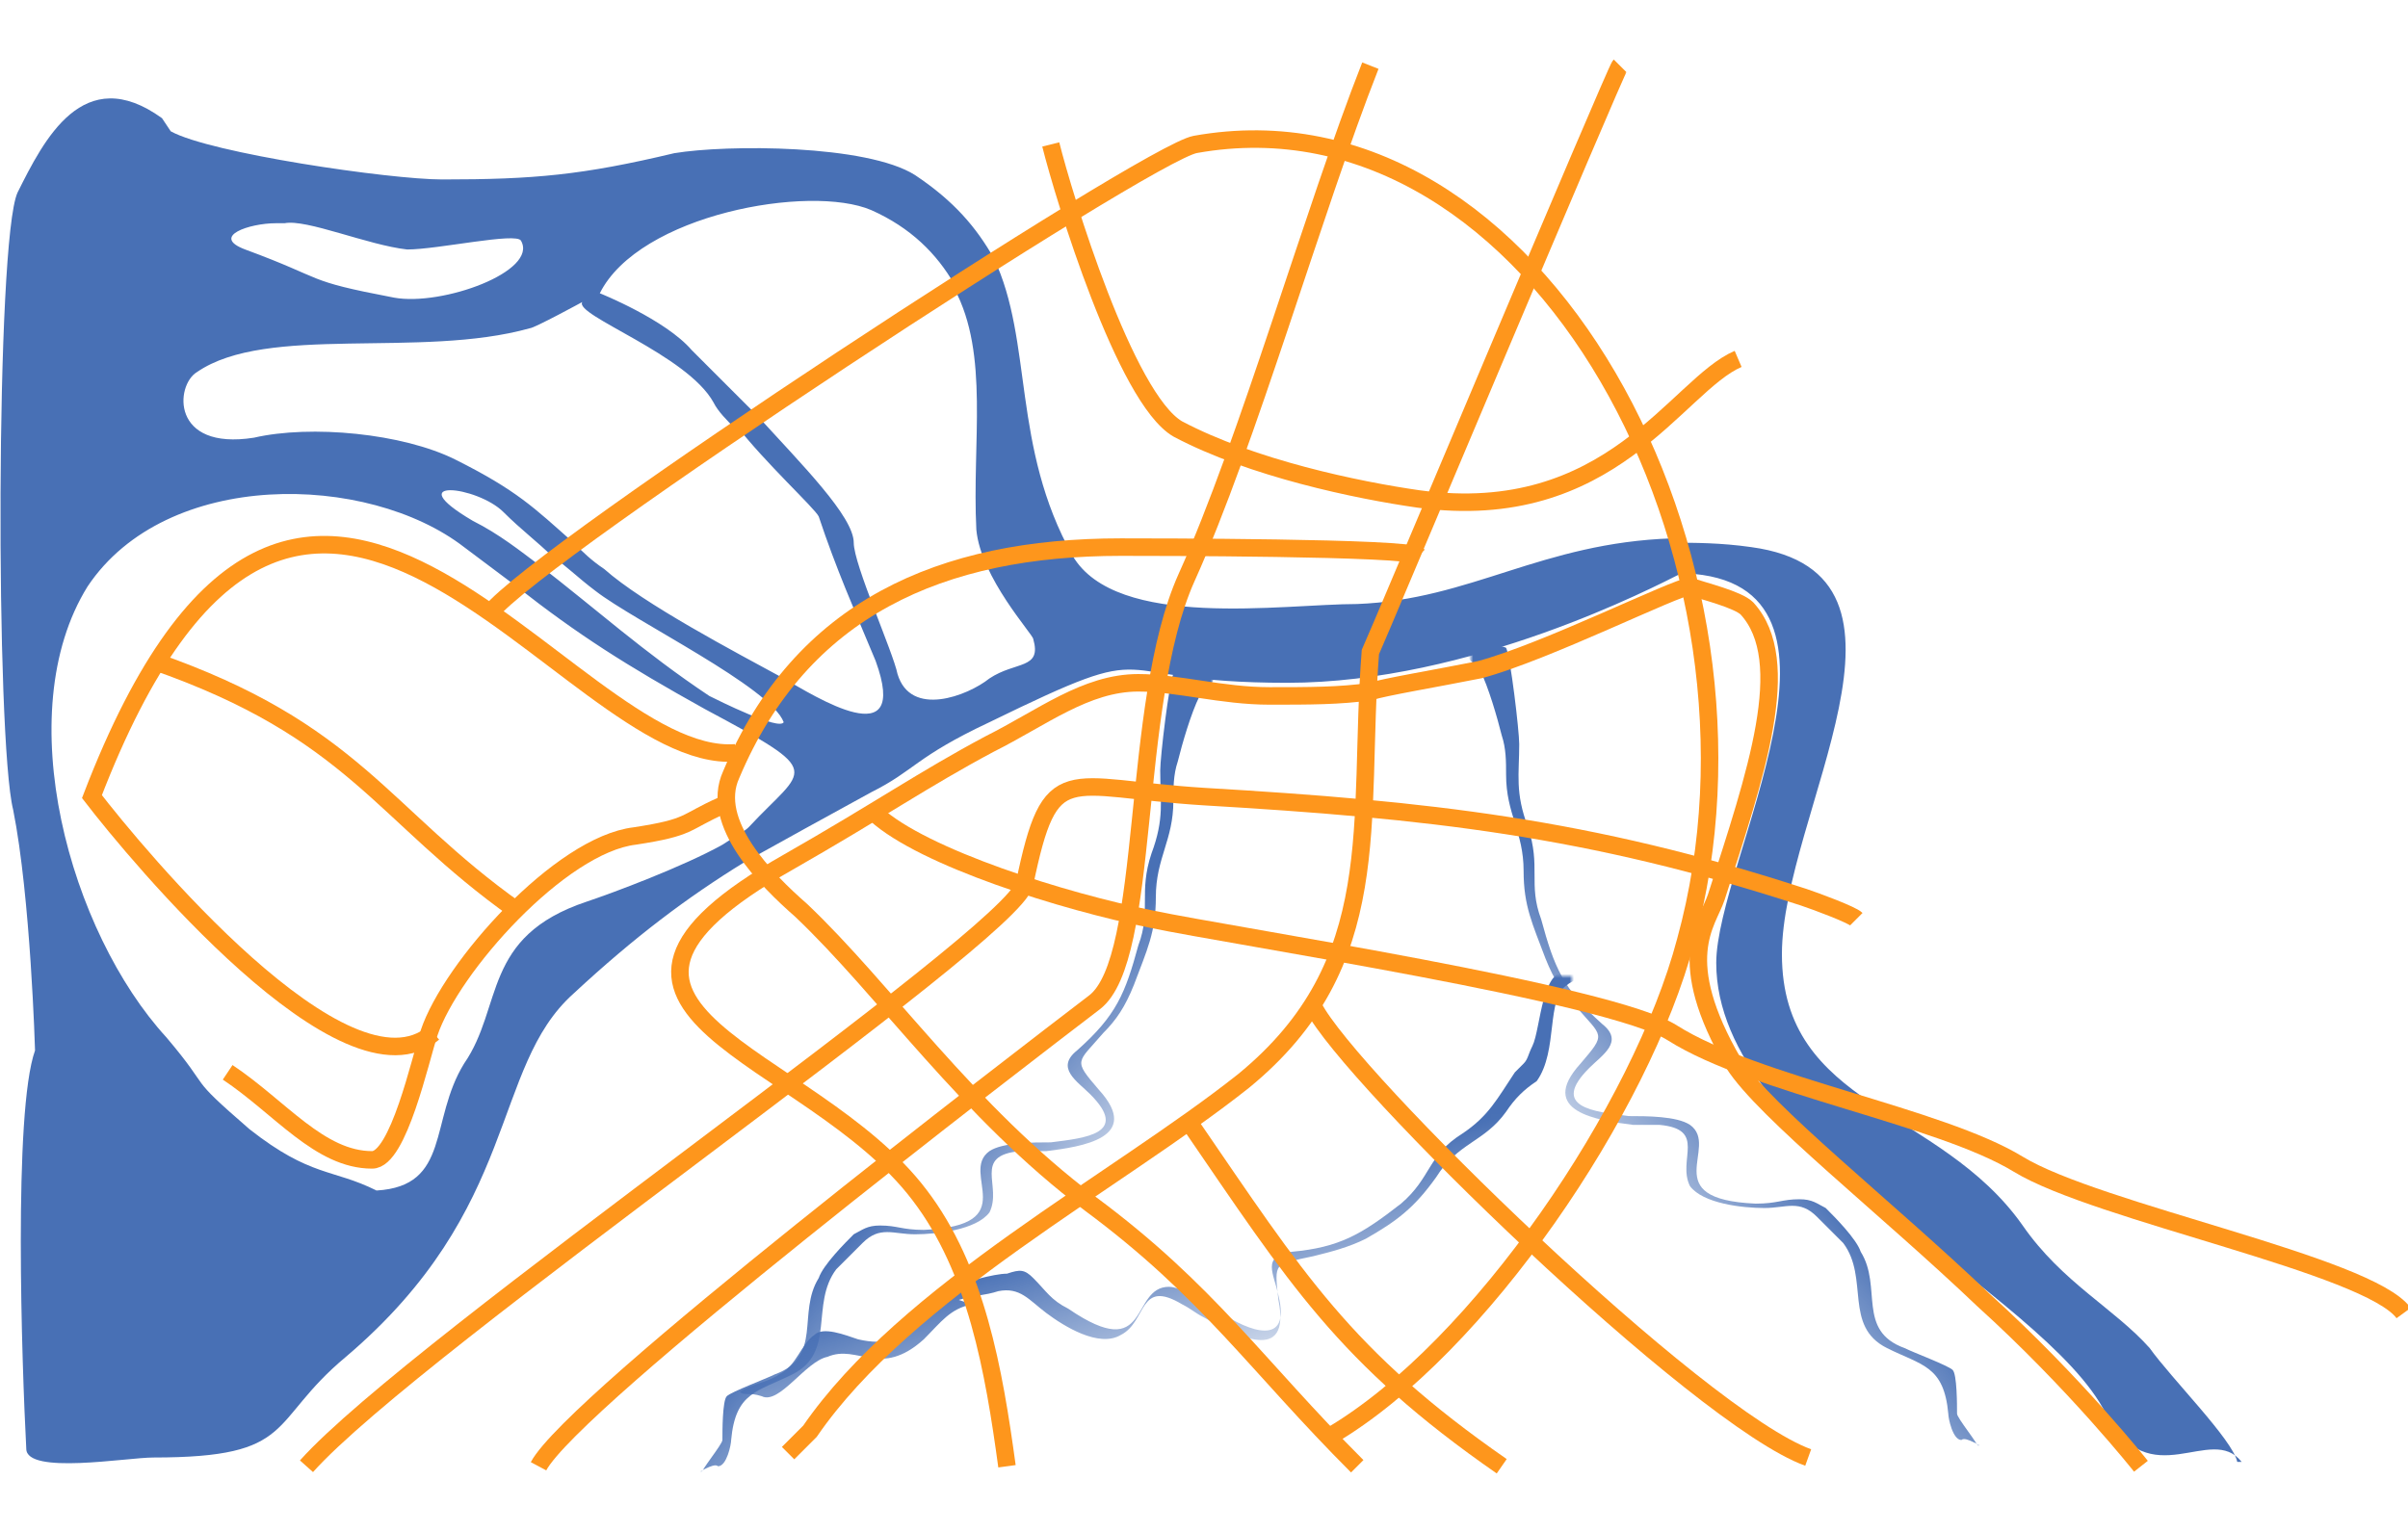 <?xml version="1.0" encoding="UTF-8"?> <svg xmlns="http://www.w3.org/2000/svg" xmlns:xlink="http://www.w3.org/1999/xlink" xmlns:xodm="http://www.corel.com/coreldraw/odm/2003" xml:space="preserve" width="100%" height="100%" version="1.0" style="shape-rendering:geometricPrecision; text-rendering:geometricPrecision; image-rendering:optimizeQuality; fill-rule:evenodd; clip-rule:evenodd" viewBox="0 0 550 350"> <defs> <style type="text/css"> .str0 {stroke:#FE961C;stroke-width:4;stroke-miterlimit:22.926} .fil1 {fill:none} .fil0 {fill:#4870B5} </style> <mask id="id0"> <linearGradient id="id1" gradientUnits="userSpaceOnUse" x1="249" y1="218" x2="287" y2="251"> <stop offset="0" style="stop-opacity:1; stop-color:white"></stop> <stop offset="1" style="stop-opacity:0; stop-color:white"></stop> </linearGradient> <rect style="fill:url(#id1)" x="160" y="153" width="117" height="183"></rect> </mask> <mask id="id2"> <linearGradient id="id3" gradientUnits="userSpaceOnUse" x1="364" y1="211" x2="325" y2="245"> <stop offset="0" style="stop-opacity:1; stop-color:white"></stop> <stop offset="1" style="stop-opacity:0; stop-color:white"></stop> </linearGradient> <rect style="fill:url(#id3)" x="336" y="147" width="117" height="183"></rect> </mask> <mask id="id4"> <linearGradient id="id5" gradientUnits="userSpaceOnUse" x1="302" y1="267" x2="316" y2="314"> <stop offset="0" style="stop-opacity:1; stop-color:white"></stop> <stop offset="1" style="stop-opacity:0; stop-color:white"></stop> </linearGradient> <rect style="fill:url(#id5)" x="166" y="223" width="193" height="97"></rect> </mask> </defs> <g id="Слой_x0020_1">  <path class="fil0" style="mask:url(#id0)" d="M160 336c-1,1 3,-2 4,-1 2,0 3,-5 3,-6 1,-11 6,-11 14,-15 10,-5 4,-16 10,-24 2,-2 4,-4 6,-6 4,-4 7,-2 12,-2 5,0 14,-1 17,-5 3,-6 -4,-13 7,-14 2,0 4,0 6,0 8,-1 22,-3 12,-14 -6,-7 -5,-6 1,-13 3,-3 5,-6 7,-11 3,-8 5,-12 5,-20 0,-9 4,-13 4,-22 0,-3 0,-6 1,-9 1,-4 3,-11 5,-15 0,0 0,-1 1,-1 7,-6 -5,-5 -7,-4 -1,2 -3,19 -3,22 0,7 1,11 -2,19 -3,9 0,13 -3,21 -3,11 -5,16 -14,24 -5,4 0,7 3,10 9,9 -1,10 -9,11 -4,0 -11,0 -14,2 -7,5 8,17 -15,18 -5,0 -6,-1 -10,-1 -3,0 -4,1 -6,2 -2,2 -7,7 -8,10 -5,8 1,18 -10,22 -2,1 -10,4 -11,5 -1,1 -1,8 -1,10 0,1 -5,7 -5,8z"></path> <path class="fil0" style="mask:url(#id2)" d="M452 330c1,1 -3,-2 -4,-1 -2,0 -3,-5 -3,-6 -1,-11 -6,-11 -14,-15 -10,-5 -4,-16 -10,-24 -2,-2 -4,-4 -6,-6 -4,-4 -7,-2 -12,-2 -5,0 -14,-1 -17,-5 -3,-6 4,-13 -7,-14 -2,0 -4,0 -6,0 -8,-1 -22,-3 -12,-14 6,-7 5,-6 -1,-13 -3,-3 -5,-6 -7,-11 -3,-8 -5,-12 -5,-20 0,-9 -4,-13 -4,-22 0,-3 0,-6 -1,-9 -1,-4 -3,-11 -5,-15 0,0 0,-1 -1,-1 -7,-6 5,-5 7,-4 1,2 3,19 3,22 0,7 -1,11 2,19 3,9 0,13 3,21 3,11 5,16 14,24 5,4 0,7 -3,10 -9,9 1,10 9,11 4,0 11,0 14,2 7,5 -8,17 15,18 5,0 6,-1 10,-1 3,0 4,1 6,2 2,2 7,7 8,10 5,8 -1,18 10,22 2,1 10,4 11,5 1,1 1,8 1,10 0,1 5,7 5,8z"></path> <path class="fil0" style="mask:url(#id4)" d="M219 297c3,-1 6,-1 9,-2 5,-1 7,2 11,5 4,3 12,8 17,5 6,-3 4,-13 14,-7 2,1 3,2 5,3 7,4 20,11 17,-4 -1,-9 -1,-8 8,-10 4,-1 8,-2 12,-4 7,-4 11,-7 16,-14 5,-8 11,-8 16,-15 2,-3 4,-5 7,-7 5,-7 2,-19 7,-22 1,-1 5,-2 1,-3 -7,-2 -7,13 -9,17 -1,2 -1,3 -2,4 -1,1 -1,1 -2,2 -4,6 -6,10 -12,14 -8,5 -7,10 -14,16 -9,7 -14,10 -25,11 -7,1 -4,5 -3,10 3,12 -7,8 -13,4 -3,-2 -9,-6 -12,-6 -9,0 -4,18 -23,5 -4,-2 -5,-4 -8,-7 -2,-2 -3,-2 -6,-1 -3,0 -10,2 -12,3 -10,5 -9,15 -22,12 -3,-1 -8,-3 -10,-1 -3,2 -4,7 -8,9 -3,2 -6,2 -9,4 1,1 2,0 5,1 4,2 10,-8 15,-9 7,-3 12,5 22,-4 4,-4 6,-7 11,-8z"></path> <path class="fil0" d="M512 334c-7,-9 -21,8 -31,-11 -14,-28 -89,-61 -89,-103 0,-23 37,-87 -7,-89 0,0 0,0 -1,0 -1,-2 -1,-5 -2,-7 5,0 11,0 18,1 44,6 7,61 7,93 0,35 36,35 55,62 9,13 21,19 29,28 5,7 19,21 20,26zm-394 -200c-4,-3 -8,-6 -12,-9 -22,-17 -68,-18 -86,9 -18,29 -4,79 18,103 11,13 4,8 19,21 14,11 19,9 29,14 17,-1 12,-16 20,-29 9,-13 4,-29 28,-37 6,-2 22,-8 31,-13 3,-2 5,-3 6,-4 13,-14 18,-12 -10,-27 -18,-10 -29,-17 -43,-28zm50 -36c-2,-2 -4,-4 -5,-6 -6,-11 -32,-20 -30,-23 0,0 -11,6 -12,6 -25,7 -60,-1 -76,10 -5,3 -6,18 13,15 13,-3 34,-1 46,5 14,7 18,11 27,19 -2,1 -3,2 -5,3 -3,-3 -7,-6 -11,-10 -6,-6 -24,-8 -7,2 6,3 11,7 15,10 -2,1 -4,3 -5,4 2,-1 3,-3 5,-4 13,10 24,20 39,30 2,1 16,8 17,6 -3,-8 -34,-23 -43,-30 -4,-3 -7,-6 -10,-8 1,-1 3,-2 5,-3 2,2 4,4 7,6 9,8 30,19 41,25 7,4 29,18 21,-4 -5,-12 -9,-21 -13,-33 -1,-2 -12,-12 -19,-21zm50 -33c-4,-7 -10,-13 -19,-17 -14,-6 -53,1 -62,19 0,0 15,6 21,13 3,3 9,9 15,15 -2,1 -3,2 -5,3 2,-1 3,-2 5,-3 10,11 22,23 22,29 0,5 9,25 10,30 3,10 16,5 21,1 6,-4 12,-2 10,-9 0,-1 -12,-14 -13,-25 -1,-20 3,-40 -5,-55zm166 66c-6,3 -48,25 -90,25 -44,0 -27,-11 -68,9 -17,8 -17,11 -27,16 -11,6 -20,11 -29,16 -13,8 -25,17 -39,30 -19,17 -12,49 -52,83 -18,15 -11,23 -44,23 -6,0 -29,4 -29,-2 -1,-19 -3,-77 2,-91 0,0 -1,-35 -5,-55 -4,-16 -4,-130 1,-141 6,-12 15,-30 33,-17l2 3c9,5 50,11 62,11 21,0 32,-1 53,-6 12,-2 44,-2 55,5 9,6 14,12 18,19 -3,2 -6,4 -8,5 3,-2 6,-4 8,-5 9,19 4,43 18,68 10,17 48,11 65,11 26,-1 42,-14 72,-15 1,2 1,5 2,7zm-319 -80c5,-1 19,5 28,6 7,0 25,-4 26,-2 4,7 -18,15 -29,13 -21,-4 -15,-4 -34,-11 -8,-3 1,-6 7,-6 0,0 1,0 2,0z"></path> <path class="fil1 str0" d="M70 335c25,-28 161,-121 164,-133 6,-29 9,-22 41,-20 51,3 88,7 137,23 3,1 11,4 12,5"></path> <path class="fil1 str0" d="M123 335c8,-15 110,-93 127,-106 13,-10 8,-68 21,-97 14,-31 29,-84 42,-117"></path> <path class="fil1 str0" d="M370 15c-1,1 -56,132 -57,134 -3,39 4,71 -29,98 -29,23 -77,48 -99,80 0,0 -4,4 -5,5"></path> <path class="fil1 str0" d="M230 335c-3,-22 -7,-45 -20,-62 -25,-33 -90,-42 -30,-76 21,-12 31,-19 46,-27 12,-6 22,-14 34,-14 9,0 19,3 30,3 9,0 16,0 23,-1 3,-1 15,-3 25,-5 15,-4 45,-19 48,-19 3,1 11,3 13,5 11,12 2,38 -7,66 -2,6 -10,14 4,38 7,11 35,33 57,54 21,19 36,38 36,38"></path> <path class="fil1 str0" d="M310 335c-23,-23 -34,-40 -61,-60 -28,-21 -47,-49 -66,-67 -8,-7 -21,-20 -16,-31 16,-38 48,-52 89,-52 6,0 66,0 68,2"></path> <path class="fil1 str0" d="M165 184c-9,4 -7,5 -20,7 -17,2 -42,30 -47,45 -2,6 -7,29 -13,29 -12,0 -21,-12 -33,-20"></path> <path class="fil1 str0" d="M99 236c-20,17 -68,-41 -78,-54 48,-125 108,-7 147,-10"></path> <path class="fil1 str0" d="M118 208c-31,-22 -37,-41 -83,-57"></path> <path class="fil1 str0" d="M112 140c11,-14 150,-105 161,-107 78,-14 136,95 112,182 -10,38 -47,93 -81,113"></path> <path class="fil1 str0" d="M272 257c24,35 35,53 71,78"></path> <path class="fil1 str0" d="M300 230c8,16 88,94 113,103"></path> <path class="fil1 str0" d="M549 300c-8,-11 -70,-23 -88,-34 -18,-11 -60,-18 -79,-30 -14,-9 -100,-22 -119,-26 -20,-4 -52,-14 -63,-24"></path> <path class="fil1 str0" d="M240 33c3,12 17,58 29,65 17,9 41,14 55,16 44,6 59,-26 73,-32"></path> </g> </svg> 